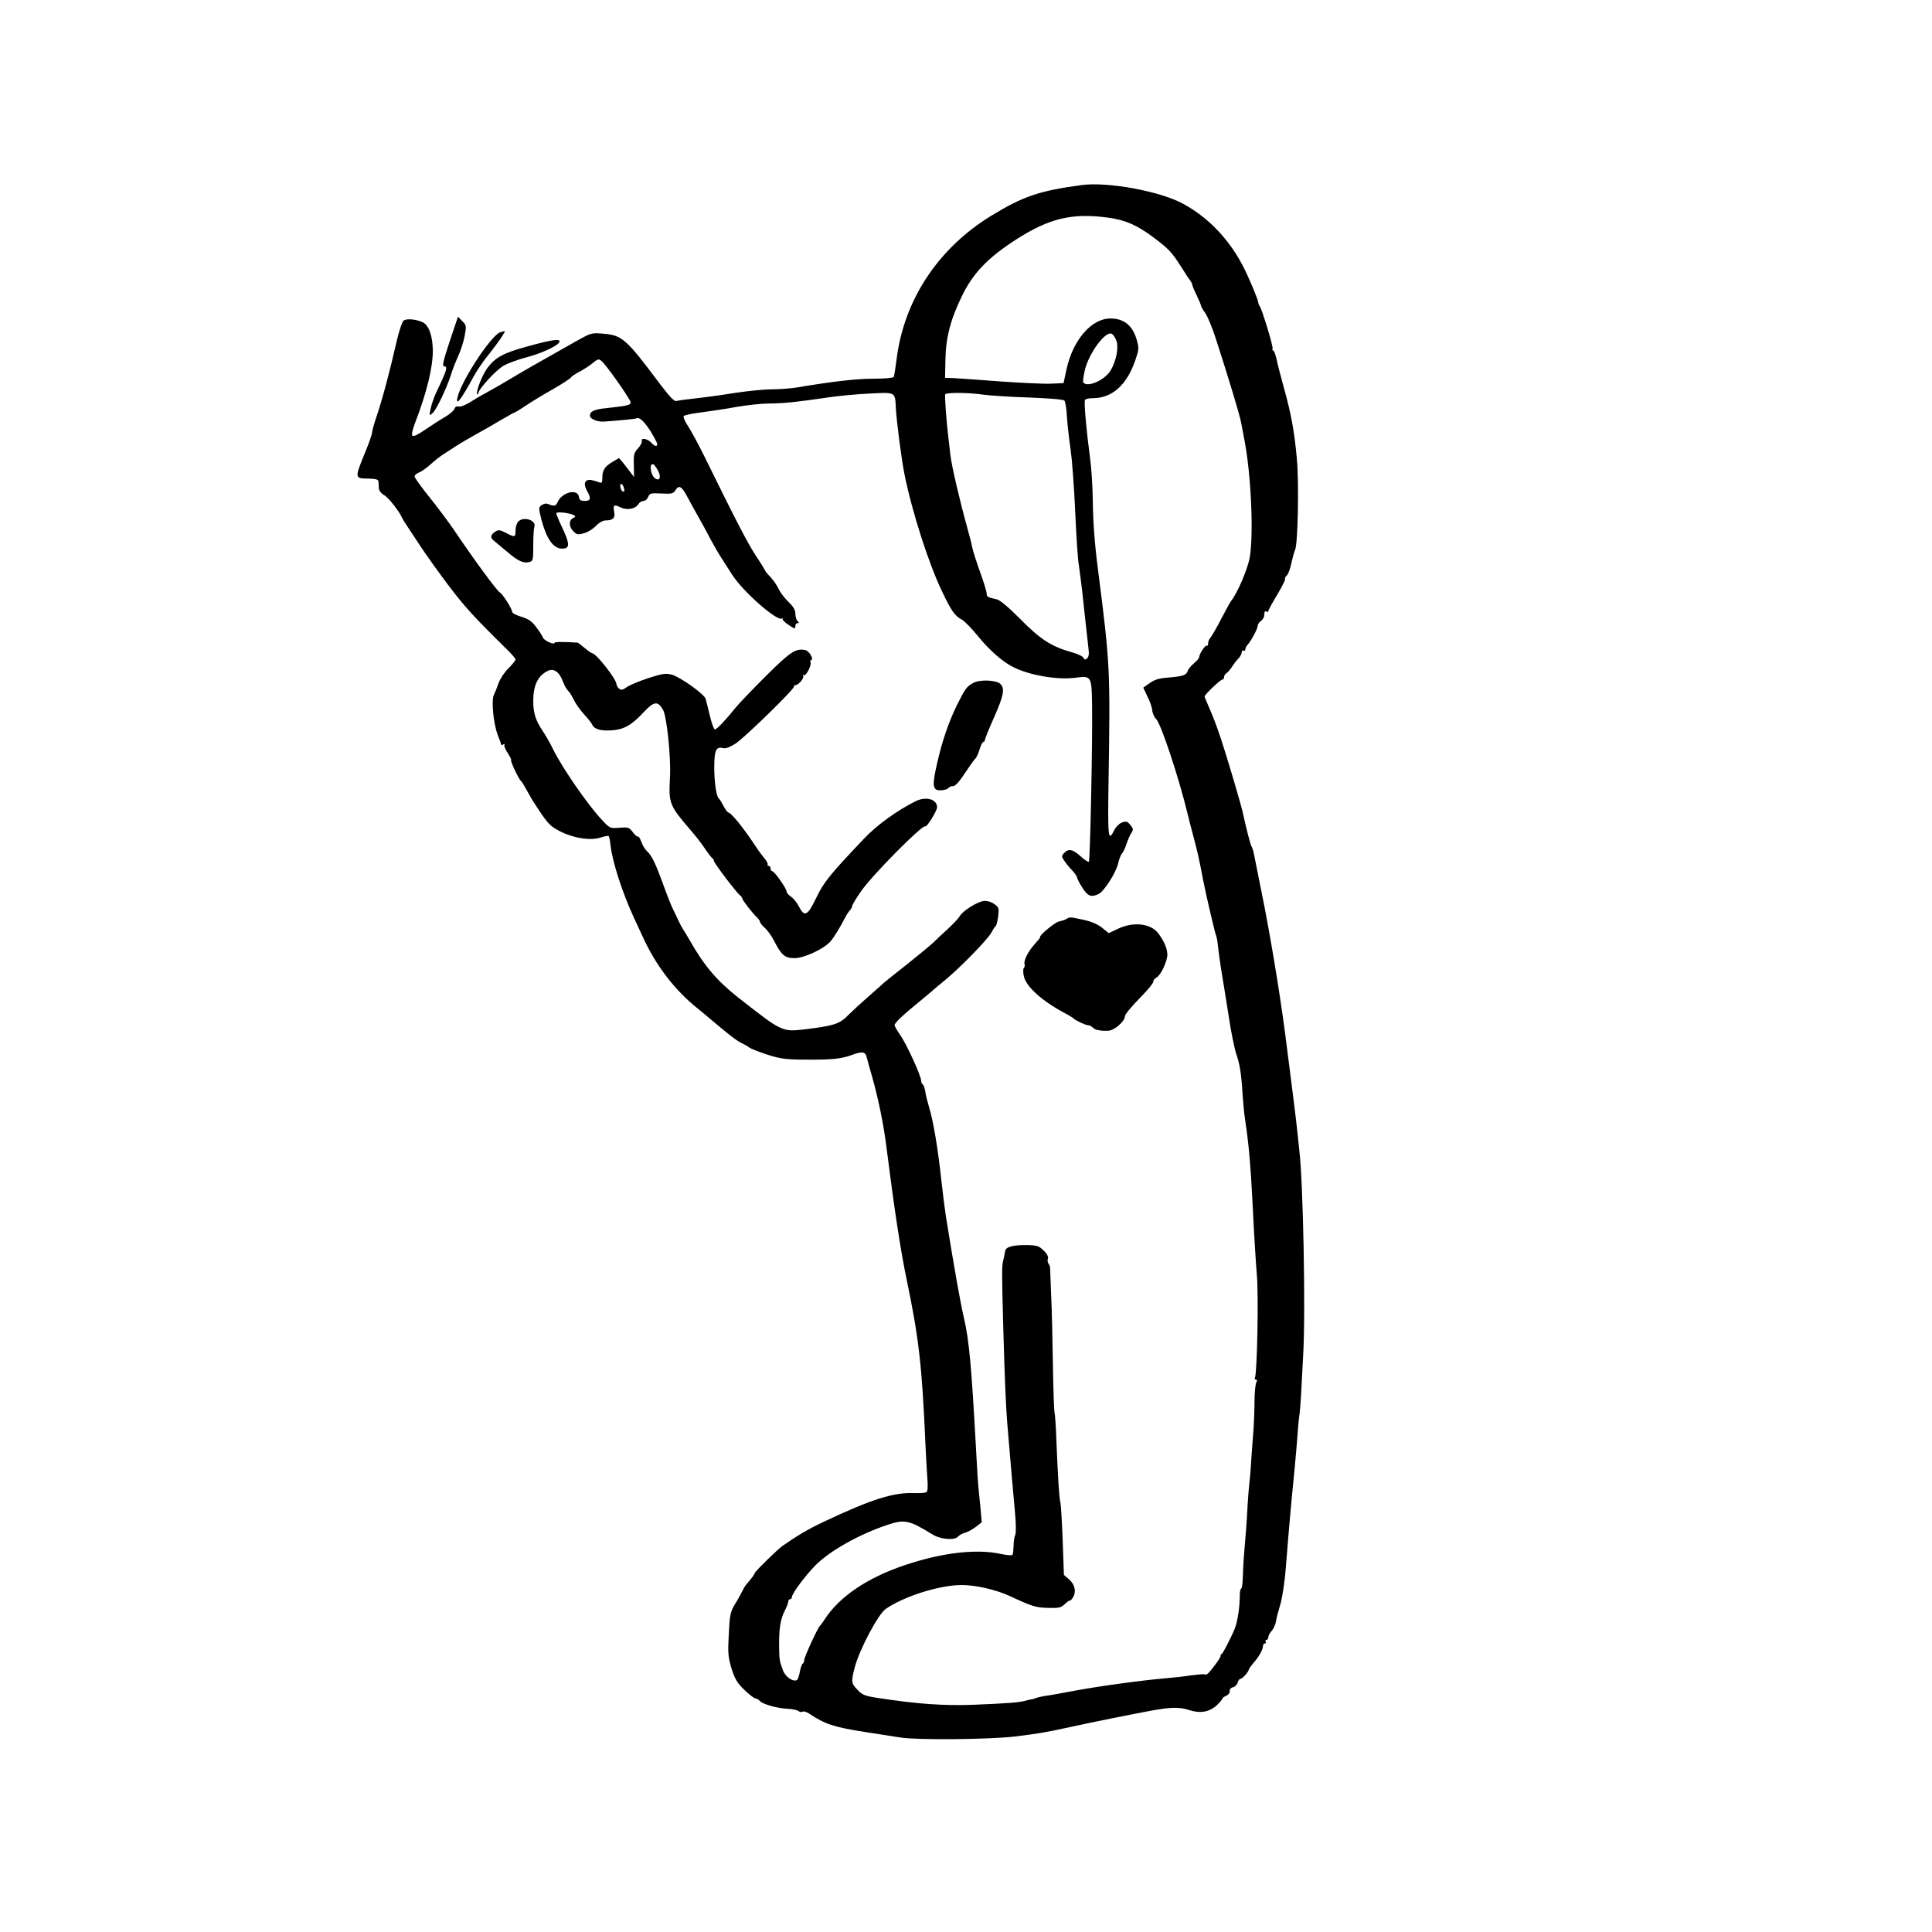 <svg xmlns="http://www.w3.org/2000/svg" xmlns:xlink="http://www.w3.org/1999/xlink" width="1024" viewBox="0 0 768 768" height="1024" preserveAspectRatio="xMidYMid meet"><path fill="#000000" d="M 429.891 73.574 C 413.203 75.828 406.727 78.008 394.055 85.754 C 372.859 98.711 359.27 119.344 356.383 143.004 C 355.961 146.383 355.469 149.48 355.258 149.832 C 354.977 150.258 351.387 150.539 347.16 150.539 C 340.402 150.539 330.754 151.664 316.531 154.059 C 314.211 154.41 309.844 154.762 306.816 154.762 C 303.859 154.762 297.523 155.398 292.734 156.102 C 288.016 156.875 280.977 157.863 277.102 158.285 C 273.23 158.707 269.5 159.199 268.867 159.41 C 268.02 159.621 266.191 157.719 262.246 152.512 C 248.871 134.625 247.32 133.285 239.855 132.652 C 235.07 132.23 235 132.301 228.945 135.68 C 212.609 144.906 207.891 147.582 203.949 149.977 C 199.23 152.793 197.613 153.707 192.965 156.312 C 191.203 157.227 188.387 158.918 186.699 159.973 C 185.008 161.031 183.035 161.805 182.332 161.594 C 181.488 161.383 180.926 161.734 180.645 162.508 C 180.434 163.215 178.742 164.691 176.91 165.75 C 175.082 166.805 171.559 169.059 169.098 170.746 C 166.281 172.719 164.379 173.633 163.957 173.211 C 163.535 172.789 163.957 170.816 165.012 168.07 C 169.66 156.031 172.055 146.102 172.055 139.414 C 171.984 133.566 170.504 129.344 168.109 128.145 C 165.434 126.879 161.633 126.527 160.438 127.441 C 159.801 128.004 158.535 131.809 157.406 136.809 C 155.086 147.086 151.918 159.059 149.594 165.82 C 148.676 168.566 147.902 171.383 147.902 171.945 C 147.902 172.578 146.777 175.887 145.367 179.27 C 140.863 190.395 140.793 190.184 146.777 190.254 C 149.383 190.324 150.367 190.605 150.438 191.379 C 150.508 191.941 150.578 193.141 150.578 194.055 C 150.648 195.043 151.562 196.168 152.762 196.871 C 154.52 197.859 158.816 203.422 159.801 205.816 C 159.941 206.168 160.93 207.785 161.984 209.336 C 163.039 210.887 165.434 214.547 167.336 217.434 C 169.238 220.32 174.094 227.152 178.18 232.574 C 184.727 241.234 188.316 245.18 201.555 258.203 C 203.387 259.965 204.934 261.797 204.934 262.148 C 204.934 262.57 203.668 264.121 202.117 265.668 C 200.57 267.148 198.809 269.824 198.176 271.582 C 197.543 273.414 196.695 275.527 196.273 276.371 C 195.289 278.625 196.133 287.496 197.824 292.074 C 198.668 294.188 199.301 296.02 199.301 296.16 C 199.301 296.301 199.652 296.16 200.145 295.879 C 200.57 295.598 200.711 295.668 200.5 296.09 C 200.289 296.441 200.852 297.918 201.766 299.258 C 202.68 300.664 203.316 301.934 203.176 302.074 C 202.75 302.426 206.273 309.891 207.047 310.383 C 207.328 310.594 208.312 312.145 209.23 313.832 C 210.145 315.523 211.27 317.426 211.621 318.059 C 216.059 325.031 217.891 327.426 219.648 328.691 C 225.281 332.637 233.801 334.535 238.801 332.918 C 240.352 332.422 241.758 332.141 241.969 332.352 C 242.18 332.637 242.531 334.184 242.672 335.875 C 243.449 342.633 247.25 354.465 251.898 364.605 C 253.234 367.492 254.855 371.012 255.488 372.352 C 260.699 383.828 268.23 393.617 277.387 400.938 C 278.301 401.645 280.555 403.543 282.383 405.094 C 290.059 411.57 292.734 413.613 294.707 414.598 C 295.902 415.164 297.312 415.938 297.875 416.43 C 298.438 416.852 301.605 418.121 304.844 419.176 C 309.844 420.797 311.957 421.148 319.277 421.219 C 330.543 421.289 334.133 421.008 338.57 419.387 C 342.797 417.84 343.992 417.98 344.555 420.375 C 344.766 421.289 345.754 424.809 346.738 428.191 C 349.133 436.711 351.316 447.203 352.441 456.496 C 355.609 481.566 358.074 497.48 360.469 508.957 C 365.184 531.562 366.523 542.688 367.859 573.742 C 368.07 578.598 368.426 584.797 368.637 587.613 C 368.918 591.133 368.777 592.824 368.211 593.176 C 367.719 593.457 365.539 593.598 363.426 593.527 C 355.258 593.176 346.316 595.992 327.305 605.004 C 321.461 607.75 317.023 610.355 310.969 614.582 C 309 615.992 299.988 624.793 299.988 625.355 C 299.988 625.777 298.648 627.609 296.816 629.652 C 296.395 630.074 295.621 631.34 295.059 632.539 C 294.496 633.664 293.156 636.129 292.031 637.891 C 290.34 640.777 290.059 642.043 289.707 649.578 C 289.285 657.043 289.426 658.594 290.762 663.168 C 292.102 667.395 292.945 668.875 295.832 671.691 C 297.805 673.59 299.773 675.141 300.27 675.141 C 300.832 675.141 301.605 675.633 302.098 676.195 C 303.156 677.465 309.211 679.152 313.363 679.293 C 315.055 679.363 316.883 679.789 317.379 680.141 C 317.871 680.562 318.574 680.703 318.996 680.422 C 319.418 680.141 320.617 680.492 321.672 681.195 C 327.938 685.422 331.742 686.617 343.992 688.52 C 349.414 689.363 355.75 690.352 358.074 690.703 C 364.762 691.758 393.488 691.477 403.488 690.281 C 413.133 689.082 415.246 688.73 425.668 686.477 C 433.27 684.789 451.438 681.125 457.703 680 C 465.449 678.59 468.828 678.52 472.488 679.719 C 476.996 681.195 480.586 680.633 483.613 677.957 C 484.809 676.758 485.867 675.633 485.867 675.352 C 485.867 675 486.57 674.438 487.484 674.082 C 488.332 673.66 488.965 672.887 488.824 672.254 C 488.754 671.551 489.246 670.914 490.16 670.703 C 490.938 670.492 491.781 669.648 491.992 668.875 C 492.203 668.027 492.695 667.395 493.047 667.395 C 493.824 667.395 496.355 664.578 496.426 663.664 C 496.426 663.379 497.273 662.254 498.258 661.059 C 500.371 658.734 502.059 655.707 502.059 654.297 C 502.059 653.734 502.414 653.312 502.836 653.312 C 503.188 653.312 503.328 652.957 503.117 652.605 C 502.906 652.184 503.047 651.902 503.398 651.902 C 503.82 651.902 504.172 651.41 504.172 650.848 C 504.172 650.211 504.805 649.086 505.512 648.312 C 506.215 647.535 506.988 645.848 507.199 644.648 C 507.34 643.383 508.188 640.285 508.961 637.75 C 509.734 635.074 510.723 628.805 511.145 622.961 C 512.551 605.359 513.324 596.906 514.453 585.711 C 515.016 579.727 515.648 572.754 515.789 570.289 C 515.93 567.824 516.211 564.656 516.426 563.25 C 516.707 561.84 516.988 557.828 517.199 554.375 C 517.41 550.855 517.762 543.742 518.043 538.531 C 519.027 521.562 518.043 470.016 516.496 457.273 C 516.352 455.652 516 452.625 515.789 450.512 C 515.578 448.398 514.805 441.711 514.031 435.723 C 513.254 429.738 512.129 421.008 511.566 416.359 C 509.664 400.656 506.145 378.758 502.836 361.434 C 501.918 356.93 499.242 343.199 498.539 339.887 C 498.328 338.551 497.836 337 497.484 336.438 C 497.062 335.734 495.371 329.324 493.895 322.426 C 493.539 320.734 488.965 305.031 486.852 298.414 C 484.809 291.723 482.559 285.527 480.656 281.301 C 479.672 279.047 478.824 277.078 478.824 276.863 C 478.824 276.16 485.375 269.895 486.008 270.105 C 486.289 270.176 486.57 269.754 486.57 269.191 C 486.57 268.695 486.992 267.922 487.484 267.641 C 488.051 267.359 489.035 266.16 489.809 264.965 C 490.512 263.84 491.711 262.289 492.414 261.656 C 493.047 260.949 493.609 259.895 493.609 259.262 C 493.609 258.699 493.965 258.418 494.316 258.629 C 494.738 258.84 495.02 258.699 495.02 258.203 C 495.02 257.711 495.441 256.797 496.004 256.234 C 497.484 254.543 499.949 249.895 499.949 248.77 C 499.949 248.207 500.512 247.359 501.215 246.867 C 501.848 246.375 502.414 245.531 502.484 245.035 C 502.625 242.996 502.836 242.715 503.469 243.137 C 503.891 243.348 504.172 243.277 504.172 242.926 C 504.172 242.574 505.723 239.684 507.691 236.445 C 509.594 233.277 511.004 230.391 510.863 230.109 C 510.648 229.828 511.004 229.191 511.566 228.699 C 512.059 228.277 512.902 226.094 513.324 223.91 C 513.82 221.73 514.453 219.336 514.805 218.629 C 515.93 216.52 516.426 191.941 515.508 182.227 C 514.523 171.453 513.254 164.551 510.438 154.41 C 509.242 150.117 507.906 144.977 507.48 142.934 C 507.059 140.961 506.426 139.273 506.074 139.273 C 505.793 139.273 505.652 138.988 505.863 138.637 C 506.285 138.004 501.496 122.371 500.723 121.668 C 500.512 121.457 500.23 120.68 500.09 119.906 C 500.02 119.133 498.258 114.766 496.215 110.191 C 490.582 97.234 481.57 87.094 470.234 80.965 C 461.012 75.969 440.242 72.164 429.891 73.574 Z M 440.594 86.531 C 447.352 87.445 452.141 89.559 458.688 94.488 C 464.742 99.062 465.871 100.332 469.602 106.176 C 471.152 108.711 472.77 111.105 473.191 111.598 C 473.543 112.09 473.898 112.723 473.898 113.078 C 473.898 113.359 474.672 115.328 475.656 117.301 C 476.645 119.344 477.418 121.246 477.418 121.527 C 477.418 121.809 478.121 123.074 479.035 124.344 C 479.953 125.539 481.852 130.117 483.262 134.484 C 488.191 149.691 492.695 164.551 493.328 167.789 C 493.469 168.566 494.035 171.594 494.598 174.48 C 497.344 188.422 498.398 212.293 496.781 221.66 C 495.934 226.305 491.852 235.883 489.316 238.98 C 488.965 239.402 487.273 242.574 485.445 246.023 C 483.684 249.473 481.711 252.781 481.219 253.418 C 480.656 253.98 480.234 255.105 480.234 255.812 C 480.234 256.516 480.023 256.867 479.742 256.656 C 479.246 256.164 476.715 259.895 476.715 261.164 C 476.715 261.586 475.797 262.641 474.672 263.625 C 473.473 264.613 472.348 265.949 472.137 266.727 C 471.574 268.414 470.305 268.836 464.461 269.332 C 460.801 269.613 459.039 270.105 457.07 271.512 L 454.465 273.344 L 456.152 276.934 C 457.141 278.836 457.984 281.371 458.055 282.43 C 458.125 283.484 458.828 285.105 459.676 285.949 C 461.574 287.992 468.547 308.906 472.066 323.41 C 472.629 325.734 473.758 330.172 474.602 333.27 C 476.148 339.113 476.5 340.664 478.402 350.52 C 479.602 356.578 482.84 370.379 483.543 372.352 C 483.754 372.914 484.035 374.672 484.176 376.223 C 484.316 377.773 484.879 381.715 485.375 385.023 C 485.938 388.336 487.273 396.574 488.332 403.332 C 489.316 410.094 490.797 417.203 491.5 419.176 C 492.836 423.051 493.469 426.852 493.965 435.371 C 494.176 438.469 494.598 443.047 495.02 445.582 C 496.426 455.02 497.133 463.258 497.836 476.918 C 498.539 491.281 499.172 501.422 499.598 506.492 C 500.371 514.379 499.738 546.348 498.82 547.828 C 498.609 548.109 498.82 548.391 499.242 548.391 C 499.738 548.391 499.809 548.812 499.387 549.586 C 499.031 550.293 498.68 553.672 498.68 557.191 C 498.68 560.645 498.469 565.43 498.328 567.754 C 498.117 570.078 497.766 575.148 497.484 579.023 C 497.273 582.895 496.922 587.332 496.711 588.879 C 496.5 590.43 496.215 594.23 496.004 597.328 C 495.582 605.359 495.16 610.641 494.598 617.047 C 494.316 620.145 494.105 624.652 494.035 627.047 C 493.965 629.512 493.684 631.48 493.398 631.48 C 493.117 631.48 492.836 632.68 492.836 634.086 C 492.836 638.805 491.992 644.438 490.867 647.324 C 489.457 650.848 486.148 657.184 485.727 657.395 C 485.375 657.535 485.164 657.957 485.164 658.383 C 485.164 659.156 481.078 664.578 479.953 665.422 C 479.531 665.703 479.035 665.773 478.754 665.562 C 478.473 665.422 476.078 665.633 473.402 665.984 C 470.797 666.41 466.434 666.902 463.688 667.113 C 455.027 667.816 437.215 670.211 427.426 672.043 C 422.215 673.027 416.797 674.012 415.457 674.156 C 414.121 674.367 412.5 674.719 411.938 674.93 C 411.375 675.211 410.598 675.422 410.176 675.492 C 409.824 675.492 408.699 675.773 407.711 676.055 C 405.246 676.758 400.672 677.113 386.941 677.676 C 374.973 678.098 364.762 677.395 348.781 674.93 C 343.781 674.156 342.727 673.73 340.895 671.762 C 338.359 669.156 338.289 668.52 339.766 662.816 C 341.668 655.637 349.062 641.691 352.09 639.578 C 359.41 634.512 373.562 630.074 382.293 630.074 C 387.855 630.074 395.883 631.906 401.375 634.441 C 410.457 638.664 411.727 639.016 416.512 639.156 C 420.949 639.297 421.723 639.156 423.414 637.539 C 424.469 636.551 425.316 635.988 425.316 636.27 C 425.316 636.48 425.809 636.059 426.371 635.215 C 427.918 632.961 427.426 630.004 425.031 627.891 L 422.922 626.059 L 422.43 612.258 C 422.145 604.652 421.723 597.895 421.512 597.188 C 421.02 595.5 420.527 586.98 419.965 573.387 C 419.754 567.191 419.398 561.91 419.188 561.559 C 419.047 561.277 418.695 552.898 418.555 542.898 C 418.414 532.969 418.133 520.363 417.852 514.941 C 417.641 509.52 417.43 504.59 417.43 504.027 C 417.43 503.465 417.078 502.621 416.723 502.199 C 416.441 501.773 416.301 500.859 416.582 500.297 C 416.797 499.594 416.23 498.395 414.895 497.129 C 413.062 495.297 412.219 495.016 408.277 494.945 C 402.504 494.875 399.758 495.648 399.543 497.41 C 399.473 498.113 399.121 499.664 398.84 500.859 C 398.207 503.113 398.207 505.508 398.84 528.676 C 399.332 546.77 399.898 559.867 400.391 565.645 C 401.656 580.57 402.855 594.867 403.488 601.414 C 403.91 605.922 403.91 609.512 403.559 610.215 C 403.207 610.852 402.926 612.75 402.926 614.371 C 402.855 616.062 402.715 617.68 402.504 618.031 C 402.289 618.383 400.18 618.242 397.715 617.68 C 388.066 615.637 374.551 617.188 359.836 622.117 C 344.695 627.188 333.57 634.723 327.656 643.945 C 327.023 645 326.18 646.059 325.969 646.27 C 325.121 646.902 319.699 658.734 319.699 659.859 C 319.699 660.492 319.418 661.129 319.066 661.34 C 318.715 661.621 318.223 663.027 317.941 664.578 C 317.66 666.125 317.168 667.605 316.812 667.816 C 315.336 668.73 312.238 666.621 311.25 664.016 C 309.844 660.211 309.773 659.789 309.703 654.367 C 309.633 647.465 310.266 643.523 311.957 640.285 C 312.73 638.805 313.363 637.117 313.363 636.621 C 313.363 636.129 313.715 635.707 314.066 635.707 C 314.492 635.707 314.773 635.355 314.773 634.934 C 314.773 633.523 319.984 626.48 324.137 622.258 C 329.77 616.555 341.457 609.934 352.652 606.203 C 359.551 603.879 361.242 604.16 370.746 610.004 C 373.984 611.977 379.547 612.398 380.887 610.781 C 381.379 610.215 382.578 609.582 383.562 609.301 C 384.547 609.09 386.449 608.035 387.785 607.047 L 390.25 605.145 L 389.828 600.219 C 389.547 597.473 389.195 593.949 389.055 592.402 C 388.844 590.852 388.352 583.527 387.996 576.207 C 386.168 542.828 385.25 532.758 383.141 523.746 C 381.941 518.746 379.125 503.043 376.027 483.609 C 375.676 481.496 374.832 474.945 374.199 469.172 C 372.859 456.637 370.957 445.301 369.27 439.949 C 368.637 437.836 367.93 435.02 367.789 433.754 C 367.578 432.484 367.156 431.289 366.805 431.078 C 366.453 430.867 366.172 430.23 366.172 429.598 C 366.172 427.695 360.398 415.094 357.934 411.57 C 356.664 409.742 355.609 407.91 355.609 407.559 C 355.609 406.57 358.777 403.613 366.875 396.996 C 368.988 395.234 370.887 393.688 371.098 393.402 C 371.312 393.191 373.352 391.504 375.676 389.602 C 381.379 384.953 392.785 373.336 394.125 370.66 C 394.758 369.461 395.461 368.336 395.812 368.125 C 396.094 367.914 396.516 366.152 396.801 364.25 C 397.152 361.012 397.082 360.66 395.25 359.395 C 394.195 358.547 392.434 358.055 391.238 358.125 C 388.703 358.336 382.648 362.07 381.52 364.18 C 381.098 364.957 378.984 367.211 376.875 369.18 C 374.762 371.082 372.156 373.547 371.172 374.531 C 370.184 375.52 365.395 379.461 360.539 383.336 C 355.68 387.137 351.598 390.445 351.387 390.656 C 351.172 390.871 348.355 393.402 345.047 396.293 C 341.738 399.18 338.289 402.418 337.305 403.402 C 334.207 406.641 332.164 407.488 324.277 408.613 C 314.422 409.953 313.223 409.953 309.633 408.262 C 306.887 406.926 304.633 405.305 293.578 396.645 C 284.988 389.883 279.918 383.898 274.285 373.969 C 273.652 372.914 272.598 371.012 271.824 369.887 C 271.047 368.688 270.133 367 269.711 366.012 C 269.289 365.027 268.371 363.125 267.668 361.719 C 266.965 360.379 265.203 355.941 263.727 351.859 C 260.559 343.125 259.078 340.027 257.105 338.27 C 256.332 337.562 255.348 335.875 254.926 334.605 C 254.434 333.27 253.867 332.352 253.586 332.566 C 253.305 332.707 252.391 331.93 251.547 330.805 C 250.137 328.902 249.715 328.762 246.266 329.043 C 242.531 329.324 242.461 329.324 239.363 326.016 C 233.801 320.172 223.383 305.102 219.719 297.566 C 218.664 295.383 216.832 292.215 215.707 290.527 C 212.891 286.301 211.977 283.484 211.977 278.555 C 211.977 272.57 213.734 268.766 217.539 266.797 C 219.93 265.457 222.254 266.938 223.664 270.668 C 224.297 272.359 225.281 274.117 225.773 274.543 C 226.27 274.965 227.324 276.582 228.098 278.203 C 228.875 279.824 230.773 282.43 232.254 284.047 C 233.73 285.598 235.141 287.426 235.422 288.062 C 236.125 289.82 238.871 290.668 243.309 290.316 C 248.094 289.961 251.191 288.203 255.98 282.992 C 259.992 278.766 261.473 278.555 263.516 282.074 C 265.062 284.609 266.754 301.09 266.332 308.836 C 265.766 319.539 265.98 320.031 274.852 330.383 C 276.469 332.211 278.934 335.383 280.273 337.422 C 281.609 339.395 282.949 341.086 283.23 341.227 C 283.512 341.367 283.793 341.789 283.793 342.211 C 283.793 342.984 292.523 354.605 294.141 355.871 C 294.637 356.293 295.059 356.859 295.059 357.141 C 295.059 357.773 299.211 363.125 300.902 364.676 C 301.535 365.309 302.098 366.082 302.098 366.434 C 302.098 366.785 302.945 367.914 304.07 368.898 C 305.125 369.816 306.676 372.066 307.59 373.758 C 310.617 379.742 312.027 380.941 315.898 380.871 C 319.629 380.871 327.305 377.277 329.98 374.391 C 331.32 372.984 334.277 368.125 336.035 364.605 C 336.527 363.617 337.305 362.422 337.797 361.93 C 338.289 361.434 338.711 360.66 338.711 360.238 C 338.711 359.816 340.262 357.211 342.16 354.465 C 346.527 348.055 366.875 327.496 367.859 328.48 C 368.355 328.973 372.508 322.285 372.508 320.945 C 372.508 317.637 368.07 316.438 363.848 318.551 C 356.312 322.355 348.5 328.059 343.57 333.27 C 329.91 347.633 327.516 350.59 324.488 356.859 C 321.039 364.109 319.77 364.676 317.59 360.379 C 316.812 358.828 315.406 357.07 314.422 356.438 C 313.434 355.801 312.66 354.816 312.66 354.324 C 312.66 353.125 307.801 346.297 306.957 346.297 C 306.605 346.297 306.324 345.805 306.324 345.238 C 306.324 344.676 305.973 344.184 305.477 344.184 C 305.055 344.184 304.914 343.973 305.125 343.762 C 305.406 343.48 304.844 342.422 304 341.367 C 303.156 340.309 302.027 338.832 301.535 338.129 C 297.664 332.352 296.465 330.664 293.648 327.07 C 291.891 324.891 290.129 323.059 289.707 323.059 C 289.285 323.059 288.367 321.859 287.594 320.383 C 286.891 318.973 286.047 317.637 285.766 317.426 C 284.707 316.648 283.863 310.383 283.934 304.469 C 284.004 297.918 284.707 296.652 287.734 297.426 C 288.508 297.637 290.41 296.863 292.383 295.598 C 296.113 293.133 315.898 273.836 315.617 272.922 C 315.547 272.641 315.758 272.359 316.18 272.359 C 317.379 272.359 319.77 269.543 319.277 268.695 C 318.996 268.203 319.066 268.133 319.559 268.414 C 320.406 268.906 322.801 264.191 322.164 263.203 C 321.953 262.852 322.094 262.5 322.516 262.359 C 323.574 262.008 321.602 258.699 320.125 258.418 C 316.32 257.641 314.281 258.98 304.492 268.695 C 299.141 274.047 293.578 279.824 292.242 281.512 C 288.367 286.371 284.918 289.961 284.145 289.961 C 283.793 289.961 282.879 287.496 282.172 284.469 C 281.469 281.512 280.695 278.484 280.484 277.781 C 279.988 275.949 270.414 269.121 267.105 268.203 C 264.711 267.57 263.516 267.711 257.742 269.543 C 254.148 270.738 250.277 272.359 249.152 273.133 C 247.531 274.332 246.898 274.402 246.125 273.766 C 245.559 273.273 245.066 272.5 245.066 272.008 C 245.066 270.035 236.969 259.684 235.422 259.684 C 235.141 259.684 233.73 258.699 232.395 257.57 C 231.055 256.445 229.789 255.457 229.578 255.457 C 224.438 255.105 220.426 255.105 220.426 255.527 C 220.426 256.516 216.34 254.684 215.848 253.488 C 215.637 252.852 214.438 250.953 213.172 249.332 C 211.41 246.938 210.145 246.094 207.258 245.18 C 204.934 244.473 203.527 243.699 203.527 243.066 C 203.527 241.938 199.723 236.023 198.809 235.602 C 197.754 235.18 188.738 222.926 180.715 211.027 C 178.18 207.293 173.531 201.098 170.434 197.293 C 167.336 193.422 164.801 189.902 164.801 189.406 C 164.801 188.914 165.574 188.211 166.492 187.859 C 167.477 187.508 169.59 186.027 171.207 184.551 C 172.828 183.07 175.152 181.238 176.418 180.465 C 177.688 179.691 179.938 178.211 181.418 177.227 C 182.965 176.238 186.418 174.199 189.094 172.719 C 191.84 171.242 196.344 168.637 199.16 166.945 C 202.047 165.254 204.512 163.918 204.652 163.918 C 204.863 163.918 206.836 162.719 209.02 161.242 C 211.199 159.762 216.059 156.805 219.719 154.762 C 223.383 152.652 226.621 150.539 226.902 150.117 C 227.184 149.621 228.805 148.566 230.422 147.723 C 232.043 146.875 234.293 145.398 235.422 144.48 C 237.887 142.441 238.098 142.371 239.926 144.34 C 242.742 147.512 250.699 158.988 250.699 159.973 C 250.699 161.031 249.434 161.312 241.195 162.227 C 236.195 162.719 234.508 163.496 234.508 165.254 C 234.508 166.523 237.535 167.789 240.137 167.578 C 247.25 167.086 252.531 166.523 252.953 166.312 C 254.078 165.605 256.191 167.578 258.656 171.523 C 260.062 173.848 261.262 176.098 261.262 176.523 C 261.262 177.719 260.207 177.438 258.797 175.887 C 257.391 174.34 254.645 173.918 255.137 175.324 C 255.277 175.816 254.645 177.086 253.656 178.211 C 252.039 179.902 251.828 180.676 251.969 184.902 L 252.039 189.621 L 250.488 187.578 C 249.645 186.449 248.305 184.762 247.531 183.773 L 246.055 182.086 L 243.449 183.633 C 240.352 185.465 239.434 186.945 239.434 189.973 C 239.434 191.871 239.223 192.152 238.238 191.73 C 237.535 191.449 236.125 191.027 235.07 190.816 C 232.465 190.395 231.762 192.297 233.309 195.043 C 235.07 198.07 234.859 199.125 232.465 199.125 C 230.844 199.125 230.352 198.773 230.141 197.508 C 229.648 194.125 223.453 195.605 221.691 199.547 C 220.918 201.238 220.355 201.379 217.609 200.254 C 217.043 200.039 215.988 200.324 215.285 200.816 C 214.086 201.73 214.086 202.012 215.145 206.238 C 217.398 214.898 220.426 218.773 224.438 217.996 C 226.48 217.645 226.27 215.672 223.664 210.109 C 222.254 207.152 221.129 204.477 221.129 204.055 C 221.129 203.281 226.27 203.844 228.098 204.758 C 228.875 205.18 228.805 205.465 227.676 206.027 C 225.918 207.012 226.199 209.688 228.238 211.52 C 229.367 212.574 230 212.574 232.254 211.941 C 233.73 211.52 235.844 210.18 236.969 208.984 C 238.168 207.715 239.715 206.871 240.773 206.871 C 243.66 206.871 244.645 205.887 244.152 203.492 C 243.59 200.746 244.082 200.395 246.617 201.66 C 249.152 202.93 252.531 202.363 253.727 200.465 C 254.148 199.758 255.137 199.125 255.84 199.125 C 256.543 199.125 257.32 198.422 257.672 197.508 C 258.234 196.098 258.586 195.957 262.879 196.168 C 266.965 196.379 267.598 196.238 268.441 194.973 C 269.852 192.648 270.977 193.211 273.23 197.508 C 274.43 199.758 276.469 203.492 277.809 205.816 C 279.145 208.141 281.188 211.871 282.312 214.125 C 283.512 216.309 285.48 219.828 286.82 221.871 C 288.086 223.84 289.988 226.801 290.973 228.348 C 295.129 234.969 308.789 247.008 310.758 245.883 C 311.25 245.602 311.395 245.602 311.109 245.953 C 310.828 246.234 311.746 247.219 313.082 248.137 C 315.969 250.105 316.18 250.176 316.18 248.77 C 316.18 248.207 316.531 247.711 317.023 247.711 C 317.66 247.711 317.66 247.5 317.023 246.867 C 316.531 246.375 316.18 245.105 316.18 243.98 C 316.18 242.5 315.406 241.164 313.363 239.191 C 311.816 237.715 310.125 235.461 309.562 234.191 C 309 232.926 307.59 230.812 306.395 229.547 C 305.195 228.277 304.211 227.082 304.211 226.941 C 304.211 226.801 302.52 223.984 300.41 220.812 C 297.027 215.602 292.875 207.574 279.707 180.816 C 277.527 176.383 274.711 171.242 273.512 169.41 C 272.316 167.648 271.543 165.82 271.754 165.395 C 272.035 165.043 275.203 164.34 278.863 163.918 C 282.523 163.426 288.863 162.508 292.875 161.734 C 296.957 161.031 302.801 160.395 305.902 160.395 C 311.816 160.324 316.039 159.902 329.066 158.004 C 333.219 157.367 340.684 156.664 345.684 156.453 C 356.102 155.891 355.82 155.75 356.102 162.156 C 356.453 167.93 358.285 182.156 359.551 188.562 C 362.508 203.352 369.199 224.195 374.551 235.25 C 378.211 242.926 379.547 244.824 382.434 246.375 C 383.492 246.938 386.379 249.965 388.914 253.062 C 393.066 258.203 398.348 262.922 402.504 265.035 C 408.91 268.414 420.387 270.387 427.637 269.402 C 433.836 268.555 433.977 268.766 434.117 280.598 C 434.328 294.891 433.34 342.07 432.848 342.562 C 432.566 342.773 431.09 341.789 429.539 340.379 C 426.441 337.562 424.68 337.211 422.992 339.113 C 421.934 340.238 421.934 340.523 423.062 342.141 C 423.695 343.125 425.102 344.887 426.23 346.016 C 427.285 347.141 428.133 348.406 428.133 348.762 C 428.133 349.184 429.047 351.012 430.242 352.844 C 432.426 356.293 433.691 356.789 436.723 355.379 C 438.902 354.324 443.621 346.93 444.465 343.27 C 444.816 341.648 445.523 339.816 446.016 339.254 C 446.578 338.691 447.352 336.93 447.844 335.383 C 448.34 333.832 449.184 331.93 449.746 331.086 C 450.59 329.746 450.52 329.395 449.324 327.918 C 448.199 326.508 447.703 326.367 446.016 326.93 C 444.957 327.355 443.621 328.621 442.988 329.887 C 440.523 334.887 440.312 333.41 440.664 310.805 C 441.367 266.23 441.297 264.191 436.578 227.293 C 435.102 215.883 434.539 208.211 434.398 198.773 C 434.328 193.352 433.836 185.887 433.34 182.227 C 431.934 171.875 430.805 159.762 431.301 158.988 C 431.512 158.566 432.918 158.285 434.398 158.285 C 442.141 158.285 447.984 153.004 451.367 143.004 C 452.773 138.848 452.844 138.355 451.789 134.836 C 450.168 129.344 446.719 126.598 441.438 126.598 C 433.836 126.598 426.441 135.188 423.906 147.016 L 422.781 152.297 L 417.852 152.512 C 415.176 152.652 406.375 152.227 398.207 151.664 C 390.109 151.031 381.66 150.469 379.547 150.328 L 375.676 150.188 L 375.816 143.145 C 375.957 134.133 377.859 126.949 382.434 117.582 C 386.801 108.57 392.715 102.445 403.84 95.262 C 417.078 86.742 426.16 84.559 440.594 86.531 Z M 443.691 135.188 C 444.816 137.863 443.832 143.285 441.508 147.23 C 439.184 151.172 432.004 154.27 430.594 151.945 C 430.383 151.594 430.734 149.34 431.301 146.875 C 433.059 140.117 439.324 131.668 441.859 132.652 C 442.352 132.863 443.199 133.992 443.691 135.188 Z M 390.812 156.875 C 393.348 157.227 401.516 157.793 408.98 158.004 C 417.43 158.355 422.781 158.777 423.133 159.27 C 423.484 159.691 423.977 162.578 424.117 165.676 C 424.328 168.777 424.961 174.621 425.598 178.703 C 426.16 182.789 427.004 193.984 427.426 203.703 C 427.848 213.348 428.484 222.715 428.836 224.477 C 429.117 226.234 430.102 233.84 430.875 241.375 C 431.723 248.91 432.496 256.375 432.707 257.992 C 432.988 260.035 432.777 261.094 432.145 261.727 C 431.301 262.359 431.02 262.289 430.734 261.516 C 430.523 260.949 428.484 259.965 426.23 259.332 C 418.062 257.078 413.555 254.191 405.672 246.164 C 400.672 241.164 397.504 238.488 396.094 238.207 C 392.504 237.434 392.223 237.219 392.223 235.953 C 392.223 235.25 391.094 231.516 389.688 227.645 C 388.281 223.77 386.871 219.336 386.52 217.785 C 386.238 216.238 385.32 212.574 384.477 209.688 C 381.379 198.492 378.281 185.184 377.789 180.816 C 377.508 178.281 377.156 175.254 377.016 174.129 C 376.168 167.156 375.465 157.227 375.746 156.734 C 376.238 155.961 385.18 156.031 390.812 156.875 Z M 261.684 187.297 C 262.953 189.762 262.105 191.52 260.277 190.043 C 258.375 188.492 258.023 183.562 259.922 184.691 C 260.277 184.973 261.051 186.098 261.684 187.297 Z M 248.094 194.195 C 248.305 195.184 248.164 195.605 247.672 195.395 C 247.18 195.254 246.688 194.406 246.617 193.562 C 246.336 191.59 247.531 192.152 248.094 194.195 Z M 248.094 194.195 " fill-opacity="1" fill-rule="nonzero"></path><path fill="#000000" d="M 206.062 207.293 C 205.426 207.855 204.934 209.477 204.934 210.816 C 204.934 213.633 204.723 213.703 201.062 211.801 C 198.738 210.602 198.105 210.531 196.906 211.309 C 194.938 212.645 194.797 213.703 196.273 214.898 C 196.977 215.461 199.301 217.434 201.414 219.195 C 205.848 222.996 208.102 224.055 210.355 223.418 C 211.906 223.066 211.977 222.715 211.977 216.801 C 211.977 213.348 212.188 210.039 212.398 209.477 C 213.383 206.871 208.242 205.109 206.062 207.293 Z M 206.062 207.293 " fill-opacity="1" fill-rule="nonzero"></path><path fill="#000000" d="M 386.941 271.441 C 384.266 272.922 383.703 273.625 380.324 280.457 C 377.086 287.145 374.621 294.258 372.578 303.129 C 370.887 310.594 370.746 312.707 372.016 313.762 C 372.93 314.539 376.52 314.117 377.156 313.129 C 377.367 312.777 378.141 312.496 378.844 312.496 C 379.762 312.496 381.309 310.805 383.562 307.355 C 385.391 304.609 387.223 301.934 387.715 301.582 C 388.137 301.16 388.914 299.539 389.406 297.848 C 389.898 296.23 390.602 294.891 390.953 294.891 C 391.238 294.891 391.52 294.539 391.52 294.117 C 391.52 293.695 393.137 289.68 395.18 285.105 C 398.98 276.512 399.543 273.695 397.645 271.867 C 396.094 270.316 389.617 270.035 386.941 271.441 Z M 386.941 271.441 " fill-opacity="1" fill-rule="nonzero"></path><path fill="#000000" d="M 423.906 365.309 C 423.344 365.66 422.004 366.082 420.949 366.293 C 419.328 366.645 412.922 371.926 413.484 372.492 C 413.625 372.633 412.57 373.898 411.234 375.379 C 408.629 378.266 406.797 381.996 407.289 383.336 C 407.43 383.758 407.359 384.391 407.008 384.742 C 406.656 385.094 406.656 386.574 407.008 388.121 C 407.922 392.207 414.121 397.84 423.203 402.699 C 424.961 403.613 426.512 404.602 426.723 404.812 C 427.355 405.586 431.582 407.559 432.566 407.559 C 433.059 407.559 433.836 407.91 434.328 408.402 C 434.75 408.824 435.523 409.316 436.016 409.391 C 436.508 409.461 437.285 409.602 437.637 409.672 C 438.059 409.742 439.324 409.812 440.523 409.742 C 442.918 409.672 447.141 406.008 447.141 404.035 C 447.141 403.332 449.676 400.234 452.773 397.066 C 455.871 393.969 458.406 390.941 458.406 390.375 C 458.406 389.742 458.969 388.969 459.676 388.617 C 461.434 387.699 464.039 382.137 464.039 379.461 C 464.039 377.066 462.633 373.898 460.379 370.941 C 457.352 367.07 450.59 366.293 444.465 369.18 L 440.734 370.941 L 438.059 368.758 C 436.227 367.352 433.836 366.293 430.523 365.59 C 425.031 364.465 425.316 364.465 423.906 365.309 Z M 423.906 365.309 " fill-opacity="1" fill-rule="nonzero"></path><path fill="#000000" d="M 178.742 135.75 C 176.277 143.145 175.715 145.609 176.488 145.609 C 178.109 145.609 177.758 146.945 173.18 156.523 C 172.477 158.074 171.559 160.68 171.207 162.367 C 170.574 165.395 170.574 165.395 171.984 164.199 C 173.531 162.719 177.402 154.691 179.234 149.059 C 179.867 146.945 181.207 143.566 182.191 141.453 C 183.105 139.414 184.305 135.82 184.727 133.496 C 185.43 129.555 185.43 129.273 183.742 127.652 L 182.051 125.891 Z M 178.742 135.75 " fill-opacity="1" fill-rule="nonzero"></path><path fill="#000000" d="M 199.02 132.02 C 195.078 133.074 181.699 153.988 181.699 159.129 C 181.699 160.891 184.023 157.508 188.105 149.977 C 189.305 147.652 192.191 143.426 194.512 140.609 C 197.965 136.312 201.344 131.316 200.57 131.598 C 200.43 131.668 199.723 131.879 199.02 132.02 Z M 199.02 132.02 " fill-opacity="1" fill-rule="nonzero"></path><path fill="#000000" d="M 209.863 137.652 C 200.145 140.258 196.836 142.09 193.668 146.383 C 191.555 149.34 189.023 155.961 189.727 156.664 C 189.938 156.945 190.148 156.734 190.148 156.312 C 190.148 154.762 197.117 147.156 200.145 145.398 C 201.836 144.41 205.848 142.934 209.09 142.09 C 215.145 140.539 221.902 137.441 222.395 135.891 C 222.816 134.555 219.508 134.977 209.863 137.652 Z M 209.863 137.652 " fill-opacity="1" fill-rule="nonzero"></path></svg>